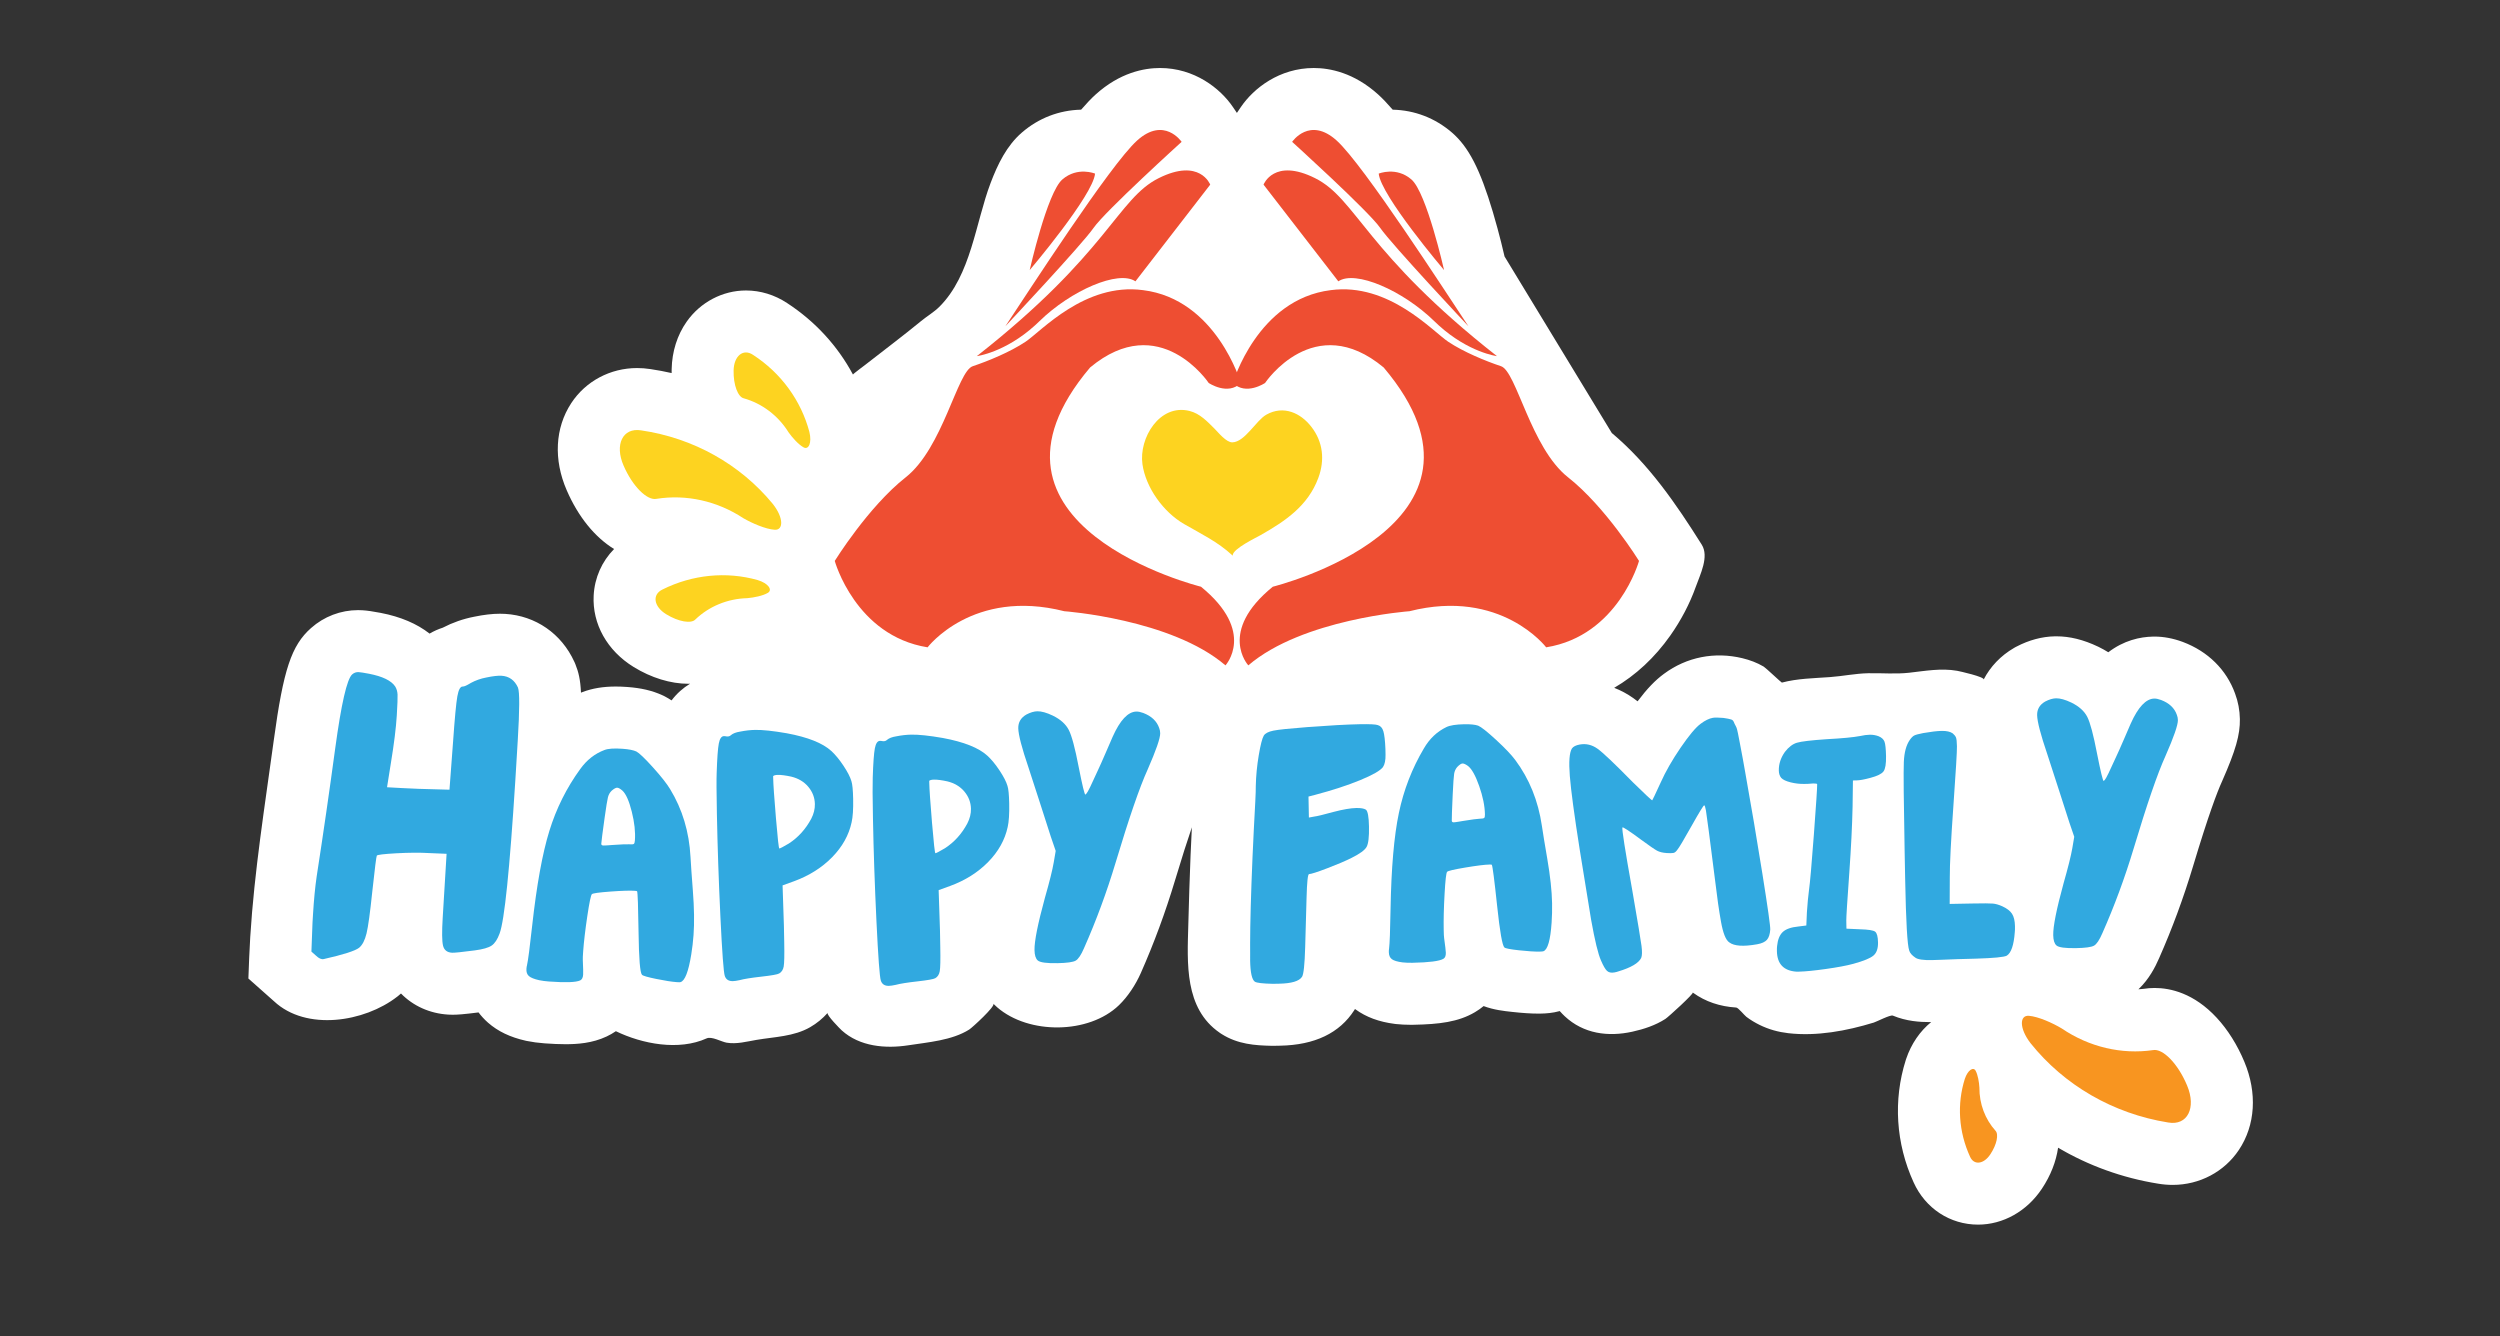 <?xml version="1.0" encoding="utf-8"?>
<!-- Generator: Adobe Illustrator 15.0.2, SVG Export Plug-In . SVG Version: 6.00 Build 0)  -->
<!DOCTYPE svg PUBLIC "-//W3C//DTD SVG 1.1//EN" "http://www.w3.org/Graphics/SVG/1.1/DTD/svg11.dtd">
<svg version="1.1" id="Layer_1" xmlns="http://www.w3.org/2000/svg" xmlns:xlink="http://www.w3.org/1999/xlink" x="0px" y="0px"
	 width="1714.959px" height="916.454px" viewBox="0 0 1714.959 916.454" enable-background="new 0 0 1714.959 916.454"
	 xml:space="preserve">
<rect x="0" y="0" width="1714.959" height="916.454" fill="#333333" stroke="none"/>
<path fill="#FFFFFF" d="M1539.594,728.37c-4.811-11.551-11.359-21.986-18.943-30.182c-15.642-16.902-31.803-20.451-42.607-20.451
	c-2.543,0-5.092,0.199-7.595,0.594c-1.165,0.158-2.347,0.252-3.532,0.313c7.264-6.912,11.475-15.078,14.194-21.354
	c8.927-20.158,16.754-41.35,23.276-63.021c10.569-35.229,16.604-51.02,19.802-58.063l0.206-0.461
	c9.235-20.996,12.305-31.74,12.124-42.463c-0.098-6.033-1.209-11.924-3.303-17.529c-5.896-16.334-18.568-28.875-35.783-35.367
	l-0.376-0.14c-6.449-2.363-12.887-3.563-19.132-3.563c-0.258,0-0.938,0.011-0.938,0.011c-9.051,0.176-20.078,2.626-30.73,10.742
	c-2.115-1.313-4.324-2.534-6.623-3.66l-0.432-0.208c-9.99-4.754-19.342-7.063-28.584-7.063c-0.32,0-0.644,0.003-1.004,0.009
	c-8.847,0.167-17.718,2.541-26.364,7.057l-0.843,0.438l-0.817,0.478c-9.174,5.319-16.291,12.852-20.856,21.707
	c0.944-1.848-16.58-5.756-18.197-6.039c-10.99-1.929-21.916,0.102-32.854,1.332c-9.336,1.049-18.716,0.154-28.077,0.342
	c-8.847,0.174-17.465,2.012-26.269,2.652c-11.044,0.807-22.228,0.924-32.999,3.773c-0.31,0.082-11.006-10.101-12.465-10.966
	c-4.563-2.708-9.506-4.531-14.65-5.774c-18.903-4.567-38.163-0.854-53.772,10.723c-5.967,4.369-11.612,10.227-18.092,18.861
	c-1.073-0.85-2.004-1.541-2.854-2.146l-0.116-0.082c-4.121-2.918-8.516-5.264-13.085-7.029c14.826-8.65,27.838-20.72,38.54-35.923
	c7.252-10.302,13.275-21.667,17.502-33.55c2.979-8.378,9.186-20.53,4.017-28.749c-17.52-27.853-36.243-55.231-61.688-76.569
	l-73.577-121.096c-0.135-0.601-3.364-14.892-8.023-30.525c-8.746-29.344-16.629-44.633-28.105-54.525
	c-11.516-9.926-25.529-15.315-40.615-15.669c-3.657-4.229-6.948-7.69-9.874-10.337c-16.66-15.075-33.255-18.239-44.243-18.239
	c-23.513,0-41.269,13.848-50.045,26.808l-2.702,3.989l-2.698-3.988c-8.776-12.96-26.532-26.81-50.048-26.81
	c-10.985,0-27.581,3.164-44.239,18.237c-2.929,2.648-6.221,6.109-9.877,10.339c-15.09,0.354-29.104,5.744-40.6,15.658
	c-10.513,9.056-16.653,21.884-21.495,34.627c-10.357,27.263-13.354,63.204-35.124,84.911c-3.718,3.708-8.483,6.459-12.551,9.807
	c-12.208,10.051-24.915,19.541-37.365,29.293c-0.521,0.409-9.521,7.138-9.383,7.395c-10.531-19.656-26.005-36.555-45.232-49.063
	c-8.531-5.625-18.252-8.597-28.142-8.597c-16.046,0-31.262,8.002-40.703,21.407c-6.484,9.209-10.045,20.483-10.292,32.605
	c-0.019,0.888-0.021,1.769-0.016,2.645c-4.803-1.092-9.665-2.014-14.584-2.739c-3.038-0.468-6.099-0.706-9.104-0.706
	c-18.407,0-35.301,9.006-45.187,24.091c-11.113,16.958-12.232,38.755-3.099,59.736c7.94,18.331,19.312,32.196,32.49,40.321
	c-8.341,8.502-13.364,19.645-14,31.911c-1.007,19.475,9.236,37.791,27.396,48.987c12.057,7.439,25.381,11.535,37.518,11.535
	c0.398,0,0.792-0.02,1.188-0.023c-4.699,2.844-9.042,6.637-12.67,11.434c-1.366-0.906-2.73-1.721-4.125-2.465l-1.183-0.631
	l-1.218-0.555c-6.804-3.098-14.39-4.861-23.827-5.555c-2.79-0.209-5.472-0.313-7.972-0.313c-8.6,0-16.042,1.236-22.738,3.783
	c-0.355,0.135-0.708,0.283-1.063,0.424c-0.418-8.963-1.692-14.158-3.789-19.375l-0.369-0.918l-0.411-0.9
	c-8.815-19.292-26.521-31.569-47.432-32.846c-1.16-0.069-2.355-0.104-3.555-0.104c-5.255,0-11.071,0.675-17.771,2.063
	c-7.519,1.46-14.756,3.989-21.536,7.526c-3.047,0.982-6.082,2.316-9.004,4.042c-8.688-6.806-19.867-11.56-33.418-14.192
	l-0.127-0.024c-5.578-1.066-9.162-1.584-12.391-1.79c-1.03-0.065-2.075-0.098-3.104-0.098c-11.896,0-23.371,4.38-32.249,12.273
	c-13.486,11.947-18.982,28.472-25.578,76.916c-6.116,44.932-13.34,89.783-16.159,135.084c-0.591,9.475-0.912,18.959-1.27,28.445
	c0,0,17.596,15.609,17.599,15.611c22.045,20.613,61.991,14.35,84.488-3.17l0.458-0.357l0.448-0.369
	c0.573-0.471,1.136-0.955,1.688-1.451c8.249,8.451,19.576,13.707,32.423,14.48c0.995,0.061,1.989,0.092,3.031,0.092
	c3.288,0,7.389-0.273,17.74-1.59c1.875,2.482,3.993,4.803,6.37,6.906l0.158,0.141c6.77,5.932,15.193,9.971,25.757,12.346
	l0.424,0.096l0.425,0.088c3.801,0.771,7.739,1.305,12.104,1.631c5.494,0.402,10.207,0.598,14.408,0.598
	c7.929,0,18.292-0.604,28.243-5.305c2.229-1.051,4.338-2.262,6.327-3.617c18.172,8.814,43.195,13.563,62.255,4.926
	c3.505-1.57,10.164,2.361,13.768,2.955c6.88,1.135,13.644-0.766,20.389-1.916c12.384-2.109,25.722-2.277,36.879-8.734
	c4.542-2.617,8.569-5.939,11.988-9.803c-1.087,1.229,8.604,11.061,9.636,11.992c12.363,11.182,30.081,12.656,45.642,10.246
	c13.514-2.094,30.076-3.34,41.866-10.828c1.984-1.262,18.162-16.027,16.512-17.695c0.884,0.893,1.764,1.715,2.621,2.455
	c21.633,18.773,62.836,18.521,83.534-1.428c6.212-5.988,11.513-14.17,15.002-22.051c9.004-20.34,16.89-41.693,23.444-63.494
	c4.7-15.664,8.513-27.516,11.585-36.486c-0.384,7.18-0.685,13.592-0.89,19.059c-0.677,15.982-1.117,31.967-1.556,47.955
	c-0.714,26.082-2.778,57.148,21.537,73.908l0.665,0.457l0.681,0.434c11.038,7.006,22.953,7.822,34.212,8.059l0.841,0.02l5.094-0.096
	c23.677-0.449,40.776-8.646,50.828-24.363c0.171-0.27,0.323-0.539,0.487-0.809c0.021,0.016,0.043,0.033,0.063,0.051l0.271,0.197
	c7.334,5.334,16.146,8.596,26.933,9.971l0.438,0.055l0.439,0.047c3.214,0.342,6.592,0.516,10.04,0.516
	c0.676,0,1.359-0.008,2.058-0.021c17.476-0.336,30.614-1.895,41.979-8.594c2.144-1.26,4.154-2.672,6.024-4.223
	c7.025,2.639,13.931,3.389,19.597,4.002c7.084,0.783,12.944,1.164,17.916,1.164c0.602,0,1.185-0.006,1.748-0.018
	c3.625-0.063,8.051-0.365,12.951-1.721c1.09,1.238,2.227,2.42,3.429,3.545c12.909,12.08,29.776,14.258,46.372,10.604
	c7.921-1.744,15.803-4.348,22.665-8.756c1.983-1.273,19.732-17.445,18.779-18.127c0.132,0.094,0.266,0.189,0.396,0.283
	c8.271,5.963,18.146,9.324,29.422,10.031c1.399,0.088,5.61,5.324,6.93,6.334c2.833,2.166,5.913,4.002,9.109,5.578
	c6.239,3.074,12.841,4.9,19.741,5.688c19.497,2.229,39.979-1.578,58.613-7.299c1.896-0.582,11.347-5.484,13.045-4.773
	c9.267,3.889,18.528,4.453,25.346,4.453c0.308,0,0.637-0.008,0.952-0.01c-7.612,6.172-13.649,14.842-17.184,25.309l-0.126,0.375
	l-0.12,0.379c-8.702,27.471-6.793,57.24,5.37,83.854c8.079,17.914,25.002,29.025,44.256,29.025c17.179,0,33.538-9.221,43.782-24.662
	c6.051-9.1,9.734-18.713,11.088-28.1c20.79,12.264,43.979,20.689,68.528,24.656c3.373,0.57,6.771,0.859,10.104,0.859
	c18.424-0.002,35.398-8.98,45.409-24.021C1547.185,771.792,1548.531,749.743,1539.594,728.37z"/>
<g>
	<path fill="#EE4E32" d="M636.312,444.053c0,0,30.96-40.69,93.767-24.767c0,0,73.419,5.306,110.571,37.148
		c0,0,21.231-22.997-16.807-53.958c0,0-168.068-41.57-76.073-150.375c47.766-39.805,81.381,10.614,81.381,10.614
		s13.118,8.847,22.038,0c0,0-16.731-57.494-67.151-63.688c-39.807-5.306-69.881,28.306-80.499,35.381
		c-10.611,7.079-25.648,13.27-36.266,16.808c-10.613,3.538-20.343,56.045-45.996,76.23c-25.651,20.188-48.653,57.34-48.653,57.34
		S586.778,436.093,636.312,444.053z"/>
	<path fill="#EE4E32" d="M670.087,244.3c0,0,19.307-2.423,39.958-21.15c0.965-0.875,1.934-1.785,2.902-2.734
		c21.71-21.23,54.364-35.373,65.939-27.423l51.302-66.34c0,0-7.073-18.575-35.38-4.423
		C766.504,136.381,760.314,173.534,670.087,244.3z"/>
	<path fill="#EE4E32" d="M689.668,223.794c0,0,52.51-55.921,60.472-67.422c7.959-11.498,60.434-59.071,60.434-59.071
		s-11.978-17.69-30.553-0.883C761.444,113.224,705.607,199.865,689.668,223.794z"/>
	<path fill="#EE4E32" d="M706.353,185.282c0,0,43.461-51.181,44.832-66.183c0,0-11.973-5.005-22.415,4
		C718.323,132.099,706.353,185.282,706.353,185.282z"/>
	<path fill="#EE4E32" d="M1060.648,444.053c0,0-30.961-40.69-93.766-24.767c0,0-73.419,5.306-110.57,37.148
		c0,0-21.229-22.997,16.81-53.958c0,0,168.063-41.57,76.072-150.375c-47.77-39.805-81.383,10.614-81.383,10.614
		s-13.118,8.847-22.038,0c0,0,16.729-57.494,67.15-63.688c39.807-5.306,69.883,28.306,80.498,35.381
		c10.612,7.079,25.651,13.27,36.266,16.808c10.616,3.538,20.349,56.045,45.996,76.23c25.655,20.188,48.653,57.34,48.653,57.34
		S1110.183,436.093,1060.648,444.053z"/>
	<path fill="#EE4E32" d="M1026.878,244.3c0,0-19.311-2.423-39.964-21.15c-0.965-0.875-1.934-1.785-2.903-2.734
		c-21.709-21.23-54.363-35.373-65.938-27.423l-51.306-66.34c0,0,7.08-18.575,35.384-4.423
		C930.454,136.381,936.648,173.534,1026.878,244.3z"/>
	<path fill="#EE4E32" d="M1007.296,223.794c0,0-52.514-55.921-60.474-67.422c-7.964-11.498-60.436-59.071-60.436-59.071
		s11.979-17.69,30.553-0.883C935.515,113.224,991.354,199.865,1007.296,223.794z"/>
	<path fill="#EE4E32" d="M990.609,185.282c0,0-43.464-51.181-44.83-66.183c0,0,11.972-5.005,22.416,4
		C978.639,132.099,990.609,185.282,990.609,185.282z"/>
	<path fill="#31A9E0" d="M414.675,514.489c2.535-0.979,6.7-1.26,12.487-0.83c4.238,0.311,7.356,0.936,9.369,1.852
		c1.988,1.064,5.768,4.666,11.326,10.832c5.563,6.158,9.491,11.146,11.804,14.939c8.428,13.805,13.1,29.35,14.021,46.621
		c0.271,5.063,0.812,12.73,1.604,23.012c0.935,11.973,1.085,22.133,0.471,30.5c-0.329,4.5-0.85,8.924-1.553,13.264
		c-1.917,11.895-4.388,18.24-7.419,19.053c-0.272,0.104-1.109,0.113-2.522,0.006c-3.472-0.25-8.175-0.988-14.103-2.205
		c-5.917-1.207-9.184-2.16-9.773-2.85c-1.326-1.396-2.102-11.023-2.34-28.883c-0.24-17.869-0.58-27.332-1.009-28.406
		c-0.124-0.139-0.637-0.244-1.53-0.303c-3.224-0.24-8.792-0.072-16.729,0.508c-7.926,0.586-12.183,1.182-12.743,1.787
		c-0.685,0.584-1.729,5.588-3.141,15c-1.403,9.398-2.358,17.506-2.856,24.328c-0.221,2.959-0.297,4.889-0.238,5.807
		c0.249,5.445,0.323,8.814,0.229,10.105c-0.146,2.053-0.827,3.355-2.026,3.92c-2.82,1.346-9.954,1.594-21.404,0.756
		c-2.445-0.184-4.687-0.477-6.725-0.891c-3.438-0.773-5.787-1.727-7.063-2.842c-1.276-1.133-1.833-2.791-1.677-4.977
		c0.079-1.035,0.195-1.803,0.365-2.307c0.77-3.438,1.955-12.461,3.549-27.092c3.098-27.971,7.02-49.67,11.785-65.098
		c4.752-15.434,11.811-29.59,21.166-42.48C402.469,521.35,408.031,516.975,414.675,514.489z M426.985,542.368
		c-1.455-1.273-2.644-1.947-3.54-2.018c-0.9-0.064-2.182,0.619-3.836,2.051c-1.248,1.205-2.104,2.695-2.56,4.467
		c-0.454,1.777-1.229,6.504-2.303,14.188c-1.377,9.859-2.132,15.75-2.271,17.68c-0.055,0.771,0.362,1.193,1.269,1.264
		c0.252,0.012,0.64,0.012,1.162-0.014c0.516-0.033,1.266-0.07,2.243-0.123c0.972-0.064,1.847-0.117,2.629-0.197
		c6.371-0.439,10.27-0.605,11.678-0.498c1.806,0.135,2.909,0.055,3.315-0.244c0.412-0.287,0.663-1.076,0.756-2.371
		c0.437-5.783-0.285-12.363-2.135-19.748C431.54,549.428,429.406,544.612,426.985,542.368z"/>
	<path fill="#31A9E0" d="M507.729,501.872c3.591-0.719,7.009-1.107,10.229-1.164c5.161-0.105,12.406,0.674,21.729,2.295
		c14.493,2.689,24.703,6.76,30.612,12.189c2.755,2.529,5.524,5.893,8.317,10.098c2.789,4.203,4.601,7.73,5.431,10.537
		c0.677,2.049,1.076,6.109,1.203,12.172c0.132,7.098-0.218,12.459-1.057,16.084c-1.898,8.816-6.355,16.793-13.378,23.967
		c-7.025,7.16-15.729,12.65-26.099,16.459l-7.887,2.857l0.913,27.658l0.226,11.412c0.16,8.77,0.043,14.291-0.362,16.553
		c-0.412,2.266-1.452,3.863-3.106,4.799c-1.141,0.672-5.196,1.396-12.146,2.17c-6.959,0.779-11.974,1.584-15.05,2.42
		c-1.922,0.412-3.468,0.646-4.63,0.668c-2.838,0.051-4.67-1.139-5.487-3.58c-0.821-2.43-1.827-15.99-3.006-40.678
		c-1.179-24.678-1.979-48.176-2.409-70.492c-0.281-14.445-0.328-23.793-0.147-28.061c0.326-10.066,0.813-16.779,1.455-20.148
		c0.648-3.369,1.804-5.068,3.485-5.102c0.646-0.014,1.161,0.049,1.549,0.166c1.421,0.23,2.518-0.047,3.274-0.836
		C502.784,503.127,504.901,502.313,507.729,501.872z M542.764,532.75c-3.883-0.832-6.927-1.227-9.115-1.182
		c-1.682,0.027-2.773,0.313-3.28,0.836l0.025,1.354c0.079,4.254,0.712,13.365,1.883,27.344c1.165,13.98,1.945,20.959,2.331,20.955
		c0.511-0.02,2.69-1.146,6.516-3.42c6.368-4.115,11.487-9.762,15.353-16.934c1.746-3.383,2.582-6.75,2.516-10.109
		c-0.081-4.381-1.579-8.32-4.479-11.818C551.601,536.292,547.691,533.944,542.764,532.75z"/>
	<path fill="#31A9E0" d="M614.793,505.114c3.597-0.715,7.009-1.104,10.242-1.162c5.146-0.102,12.387,0.666,21.717,2.291
		c14.489,2.695,24.694,6.762,30.61,12.195c2.755,2.525,5.526,5.896,8.316,10.104c2.79,4.193,4.603,7.715,5.43,10.537
		c0.68,2.045,1.08,6.1,1.194,12.16c0.139,7.098-0.213,12.463-1.044,16.08c-1.896,8.816-6.362,16.797-13.37,23.967
		c-7.036,7.17-15.735,12.654-26.11,16.465l-7.875,2.857l0.915,27.654l0.208,11.416c0.167,8.768,0.048,14.285-0.364,16.559
		c-0.408,2.254-1.437,3.855-3.095,4.799c-1.154,0.66-5.202,1.385-12.148,2.168c-6.95,0.771-11.966,1.58-15.052,2.41
		c-1.926,0.42-3.472,0.645-4.633,0.672c-2.839,0.055-4.669-1.139-5.484-3.576c-0.816-2.432-1.823-15.996-3.008-40.676
		c-1.17-24.68-1.979-48.18-2.399-70.496c-0.276-14.443-0.326-23.793-0.152-28.055c0.323-10.07,0.808-16.781,1.454-20.152
		c0.646-3.367,1.808-5.072,3.482-5.104c0.643-0.01,1.163,0.045,1.56,0.16c1.42,0.238,2.515-0.045,3.266-0.82
		C609.854,506.362,611.961,505.553,614.793,505.114z M649.827,535.991c-3.884-0.834-6.922-1.227-9.114-1.184
		c-1.685,0.035-2.776,0.314-3.276,0.842l0.03,1.348c0.083,4.262,0.702,13.377,1.871,27.354c1.171,13.98,1.95,20.957,2.332,20.953
		c0.513-0.008,2.691-1.146,6.521-3.416c6.371-4.125,11.494-9.762,15.349-16.943c1.747-3.379,2.588-6.748,2.521-10.105
		c-0.083-4.385-1.581-8.32-4.481-11.814C658.666,539.536,654.753,537.194,649.827,535.991z"/>
	<path fill="#31A9E0" d="M704.044,490.176c2.778-1.459,5.299-2.205,7.551-2.248c2.813-0.051,6.347,0.934,10.604,2.969
		c5.259,2.564,8.907,5.846,10.953,9.811c2.047,3.969,4.319,12.477,6.823,25.508c2.486,12.617,4.013,18.914,4.581,18.908l0.829-0.863
		c0.819-0.852,3.393-6.104,7.716-15.752c1.22-2.563,3.035-6.645,5.458-12.252c2.431-5.598,3.977-9.184,4.656-10.742
		c5.127-11.496,10.566-17.293,16.333-17.395c1.275-0.031,2.821,0.281,4.667,0.955c5.667,2.143,9.313,5.588,10.966,10.338
		c0.433,1.123,0.674,2.318,0.692,3.576c0.066,3.375-2.803,11.66-8.59,24.861c-5.544,12.199-12.874,33.52-22.002,63.936
		c-6.088,20.246-13.311,39.801-21.67,58.664c-2.021,4.682-3.939,7.533-5.75,8.551c-1.813,1.012-5.952,1.592-12.413,1.719
		c-7.458,0.145-11.972-0.479-13.553-1.854c-1.428-1.234-2.181-3.615-2.242-7.131c-0.117-6.057,2.259-17.986,7.127-35.807
		c3.163-11.031,5.189-19.164,6.075-24.385l1.338-7.826l-3.374-9.861c-1.772-5.451-4.101-12.654-6.943-21.605
		c-2.843-8.949-5.612-17.479-8.298-25.58c-4.612-13.563-6.976-22.594-7.062-27.098C698.447,495.495,700.283,492.364,704.044,490.176
		z"/>
	<path fill="#31A9E0" d="M897.115,498.756c14.949-1.131,26.808-1.779,35.568-1.951c7.053-0.133,11.226,0.074,12.51,0.615
		c1.844,0.527,3.11,1.951,3.793,4.27c0.682,2.313,1.141,6.303,1.388,11.938l0.078,4.031c0.079,3.816-0.51,6.648-1.739,8.506
		c-1.795,2.445-6.998,5.426-15.618,8.986c-8.625,3.555-18.979,6.932-31.064,10.133l-4.428,1.141l0.271,14.402l3.809-0.705
		c1.687-0.172,6.117-1.246,13.282-3.213c6.469-1.686,11.607-2.559,15.421-2.629c3.104-0.064,5.307,0.318,6.593,1.139
		c1.29,0.965,1.997,4.838,2.125,11.621c0.138,7.068-0.413,11.699-1.638,13.914c-1.229,2.219-4.645,4.713-10.245,7.504
		c-4.056,2.053-9.588,4.42-16.604,7.096c-7.011,2.686-11.226,4.031-12.641,4.059c-0.845,0.02-1.416,5.434-1.698,16.238
		c-0.293,10.814-0.604,22.123-0.95,33.928c-0.331,11.803-1.058,18.566-2.146,20.271c-1.924,3.01-7.19,4.588-15.813,4.752
		l-4.229,0.078c-6.926-0.145-11.029-0.629-12.32-1.447c-2.005-1.383-3.083-6.168-3.242-14.352c-0.016-0.988-0.016-2.758,0.005-5.297
		c0.021-2.543,0.021-4.666-0.018-6.363c0.018-14.115,0.558-33.848,1.628-59.145c0.191-5.1,0.486-11.527,0.905-19.309
		c0.415-7.773,0.756-14.176,1.012-19.197c0.256-5.018,0.367-8.512,0.331-10.49c0.148-6.926,0.823-13.975,2.029-21.135
		c1.206-7.152,2.359-11.652,3.451-13.51c0.96-1.576,3.135-2.717,6.512-3.408C876.807,500.522,884.698,499.704,897.115,498.756z"/>
	<path fill="#31A9E0" d="M992.156,498.792c2.429-1.205,6.547-1.861,12.351-1.98c4.254-0.066,7.42,0.258,9.5,0.986
		c2.075,0.865,6.176,4.105,12.287,9.732c6.101,5.627,10.477,10.223,13.125,13.775c9.673,12.98,15.761,28.023,18.28,45.127
		c0.736,5.023,1.979,12.613,3.727,22.766c2.024,11.844,3.123,21.947,3.279,30.326c0.091,4.514-0.021,8.965-0.322,13.354
		c-0.808,12.021-2.681,18.572-5.623,19.652c-0.261,0.129-1.099,0.223-2.518,0.246c-3.477,0.066-8.226-0.232-14.237-0.896
		c-6.014-0.652-9.346-1.297-10-1.934c-1.446-1.264-3.109-10.773-4.998-28.539c-1.885-17.773-3.097-27.166-3.636-28.188
		c-0.135-0.123-0.649-0.186-1.549-0.168c-3.229,0.063-8.762,0.75-16.604,2.055c-7.846,1.318-12.021,2.301-12.525,2.953
		c-0.631,0.66-1.22,5.727-1.738,15.229c-0.535,9.486-0.725,17.66-0.594,24.488c0.052,2.969,0.147,4.895,0.298,5.803
		c0.75,5.408,1.138,8.744,1.162,10.043c0.036,2.049-0.517,3.426-1.666,4.09c-2.68,1.602-9.758,2.512-21.235,2.732
		c-2.447,0.047-4.711-0.045-6.786-0.266c-3.482-0.443-5.919-1.176-7.294-2.176c-1.37-1.016-2.076-2.611-2.118-4.805
		c-0.02-1.029,0.027-1.809,0.144-2.324c0.448-3.494,0.796-12.59,1.031-27.307c0.494-28.125,2.398-50.1,5.713-65.902
		c3.302-15.807,9.023-30.557,17.151-44.262C980.625,506.749,985.763,501.879,992.156,498.792z M1006.984,525.413
		c-1.567-1.129-2.808-1.693-3.707-1.674c-0.896,0.016-2.114,0.818-3.634,2.393c-1.13,1.311-1.843,2.869-2.133,4.689
		c-0.294,1.811-0.623,6.592-0.986,14.336c-0.454,9.947-0.664,15.887-0.63,17.816c0.018,0.771,0.477,1.146,1.375,1.131
		c0.26-0.006,0.646-0.035,1.162-0.115c0.513-0.072,1.256-0.178,2.22-0.33c0.963-0.148,1.831-0.297,2.604-0.443
		c6.304-1.02,10.155-1.541,11.585-1.568c1.805-0.037,2.892-0.215,3.273-0.553c0.389-0.324,0.563-1.139,0.534-2.432
		c-0.108-5.795-1.429-12.283-3.947-19.465C1012.175,532.024,1009.605,527.422,1006.984,525.413z"/>
	<path fill="#31A9E0" d="M1166.661,496.465c2.999-2.242,5.77-3.592,8.313-4.053c1.4-0.25,3.828-0.219,7.286,0.074
		c1.619,0.232,2.665,0.41,3.144,0.525c0.479,0.105,1.158,0.277,2.053,0.506c0.897,0.23,1.527,0.814,1.888,1.732
		c0.358,0.906,0.827,1.879,1.401,2.891c0.58,1.018,1.076,2.691,1.489,5.037c0.42,2.355,0.881,4.734,1.379,7.123
		c0.495,2.404,1.147,5.895,1.97,10.459l1.496,8.391c4.187,23.354,8.147,46.768,11.89,70.207c3.739,23.436,5.532,36.219,5.396,38.344
		c-0.221,3.188-0.979,5.514-2.287,7c-1.311,1.471-3.554,2.506-6.721,3.064c-9.402,1.686-15.771,1.252-19.104-1.301
		c-2.373-1.533-4.263-6.244-5.674-14.121c-1.389-7.734-2.698-16.873-3.93-27.402c-3.771-29.855-5.914-46.178-6.407-48.977
		c-0.427-2.404-0.841-3.576-1.223-3.516c-0.5,0.098-3.353,4.729-8.511,13.914c-5.462,9.754-8.744,15.256-9.828,16.498
		c-0.932,1.352-1.854,2.1-2.734,2.25c-1.023,0.191-2.585,0.215-4.712,0.063c-2.651-0.176-4.813-0.701-6.479-1.584
		c-1.661-0.887-5.369-3.434-11.099-7.646c-8.146-6.02-12.386-8.789-12.695-8.34c-0.518,0.746,1.757,15.275,6.821,43.592
		c3.672,21.232,5.759,33.791,6.263,37.699c0.5,3.908,0.434,6.633-0.202,8.195c-1.725,3.582-6.995,6.689-15.822,9.322
		c-0.623,0.24-1.497,0.469-2.637,0.674c-2.155,0.377-3.832,0.021-5.013-1.08c-1.173-1.098-2.555-3.473-4.124-7.121
		c-1.961-4.363-4.216-13.658-6.761-27.877c-0.594-3.301-3.18-19.221-7.764-47.762c-3.792-24.076-6.074-41.041-6.852-50.859
		c-0.776-9.813-0.302-16.131,1.428-18.93c0.937-1.346,2.737-2.254,5.406-2.738c4.312-0.77,8.353,0.189,12.107,2.848
		c3.755,2.678,11.801,10.307,24.151,22.904c8.588,8.418,13.069,12.596,13.447,12.531c0.122-0.029,2.024-4.037,5.706-12.033
		c3.36-7.545,7.954-15.574,13.771-24.098C1158.711,504.374,1163.293,498.899,1166.661,496.465z"/>
	<path fill="#31A9E0" d="M1275.911,504.911c2.565-0.566,4.821-0.865,6.761-0.898c2.06-0.043,4.071,0.307,6.021,1.037
		c2.079,0.869,3.421,2.102,4.033,3.699c0.608,1.604,0.959,4.918,1.063,9.945c0.104,5.295-0.481,8.789-1.738,10.484
		c-1.259,1.703-4.26,3.18-9.011,4.428c-4.107,1.109-7.256,1.693-9.448,1.732l-2.513,0.049l-0.234,17.998
		c-0.271,12.91-1.026,27.951-2.241,45.137c-1.427,19.893-2.127,30.873-2.073,32.938l0.1,5.598l9.294,0.418
		c5.685,0.152,9.146,0.691,10.391,1.637c1.24,0.953,1.907,3.426,1.981,7.418c0.073,4.125-0.959,7.104-3.125,8.959
		c-2.158,1.846-6.771,3.734-13.823,5.68c-4.612,1.254-10.916,2.428-18.891,3.551c-7.98,1.125-14.094,1.729-18.351,1.814l-1.743,0.02
		c-8.795-0.602-13.268-5.297-13.428-14.061c-0.032-1.545,0.007-2.707,0.119-3.486c0.431-4.396,1.725-7.617,3.881-9.654
		c2.154-2.033,5.748-3.299,10.771-3.785l5.408-0.684l0.397-9.105c0.397-5.939,0.887-11.045,1.447-15.313
		c0.69-4.781,1.798-17.48,3.346-38.092c1.547-20.604,2.286-32.063,2.249-34.393c-0.017-0.383-0.924-0.563-2.717-0.527
		c-0.393,0.004-0.971,0.049-1.741,0.129c-0.773,0.082-1.424,0.125-1.94,0.131l-2.316,0.051c-3.225,0.063-6.394-0.301-9.5-1.08
		c-3.112-0.779-5.265-1.793-6.442-3.064c-1.063-1.27-1.611-2.945-1.652-5.006c-0.077-4.51,1.317-8.801,4.204-12.854
		c2.521-3.271,5.256-5.354,8.21-6.252c2.949-0.893,9.766-1.705,20.461-2.428C1263.819,506.497,1271.42,505.772,1275.911,504.911z"/>
	<path fill="#31A9E0" d="M1319.283,502.879c5.361-0.932,9.553-1.434,12.59-1.486c3.451-0.068,6.012,0.51,7.7,1.717
		c1.118,0.945,1.857,1.896,2.225,2.854c0.359,0.963,0.579,2.955,0.633,5.998c0.068,3.439-0.752,17.049-2.431,40.818
		c-1.688,23.752-2.51,40.189-2.473,49.295l-0.074,18.006l15.512-0.293c7.452-0.141,12.143-0.133,14.074,0.047
		c1.938,0.162,4.086,0.783,6.452,1.832c3.193,1.469,5.445,3.18,6.722,5.152c1.278,1.982,1.958,4.83,2.027,8.553
		c0.032,1.795-0.007,3.172-0.134,4.145c-0.647,8.838-2.484,14.189-5.482,16.045c-1.776,0.994-8.865,1.68-21.278,2.059
		c-3.727,0.064-7.931,0.186-12.623,0.344c-4.691,0.16-8.335,0.295-10.957,0.418c-2.612,0.113-4.752,0.193-6.402,0.217
		c-5.938,0.123-9.74-0.43-11.419-1.641c-2.389-1.611-3.794-3.236-4.241-4.883c-1.305-3.566-2.23-19.75-2.781-48.586
		c-0.038-1.934-0.08-4.201-0.131-6.828l-0.236-12.412c-0.654-34.479-0.846-54.996-0.555-61.564
		c0.282-6.561,1.646-11.586,4.064-15.076c1.066-1.537,2.083-2.559,3.039-3.061C1314.062,504.045,1316.115,503.487,1319.283,502.879z
		"/>
	<path fill="#31A9E0" d="M1402.922,481.26c2.758-1.438,5.264-2.193,7.49-2.234c2.788-0.051,6.302,0.93,10.521,2.938
		c5.21,2.551,8.831,5.799,10.871,9.74c2.021,3.938,4.274,12.371,6.747,25.307c2.474,12.506,3.986,18.762,4.55,18.75l0.822-0.85
		c0.817-0.854,3.367-6.068,7.655-15.643c1.206-2.533,3.021-6.576,5.416-12.141c2.399-5.551,3.944-9.102,4.606-10.656
		c5.089-11.402,10.493-17.156,16.21-17.268c1.258-0.021,2.791,0.297,4.614,0.965c5.632,2.123,9.26,5.543,10.879,10.262
		c0.438,1.105,0.677,2.285,0.697,3.541c0.063,3.346-2.774,11.563-8.531,24.65c-5.497,12.104-12.76,33.252-21.813,63.426
		c-6.043,20.078-13.203,39.469-21.498,58.184c-2.008,4.648-3.896,7.471-5.702,8.482c-1.795,1.008-5.896,1.58-12.309,1.693
		c-7.4,0.145-11.875-0.473-13.434-1.826c-1.431-1.232-2.166-3.594-2.232-7.076c-0.114-6.008,2.232-17.834,7.076-35.514
		c3.126-10.939,5.138-19.014,6.027-24.189l1.313-7.771l-3.336-9.768c-1.771-5.414-4.071-12.557-6.896-21.438
		c-2.821-8.875-5.554-17.33-8.229-25.371c-4.582-13.453-6.911-22.41-7-26.881C1397.366,486.53,1399.196,483.422,1402.922,481.26z"/>
	<path fill="#F89520" d="M1500.34,744.711c6.387,15.271,0.274,27.637-13.015,25.301c-37.763-6.055-71.377-25.588-94.438-54.451
		c-7.872-10.234-7.513-19.289-1.084-18.732l0,0c6.458,0.514,16.308,4.939,22.563,8.705c18.745,12.74,41.086,17.932,62.522,14.83
		C1483.584,719.09,1493.971,729.413,1500.34,744.711L1500.34,744.711z"/>
	<path fill="#F89520" d="M1365.315,791.874c-4.489,6.789-11.211,7.666-13.89,1.609c-7.846-17.08-9.051-36.146-3.564-53.459
		c2.029-6.014,5.816-8.338,7.361-5.561l0,0c1.551,2.771,2.438,8.01,2.618,11.594c-0.097,11.131,3.893,21.666,11.021,29.59
		C1371.199,778.028,1369.834,785.09,1365.315,791.874L1365.315,791.874z"/>
	<path fill="#31A9E0" d="M333.562,464.764c4.52-0.951,8.005-1.355,10.465-1.209c5.204,0.318,8.964,3.012,11.278,8.074
		c1.202,2.99,1.154,15.152-0.141,36.471l-1.677,27.598c-3.855,60.865-7.432,95.73-10.748,104.617
		c-1.475,4.061-3.297,6.836-5.467,8.324c-2.165,1.48-6.042,2.584-11.626,3.322c-8.849,1.16-14.033,1.695-15.567,1.594
		c-3.376-0.191-5.433-1.828-6.166-4.869c-0.738-3.059-0.812-9.479-0.214-19.287l0.755-12.424l1.899-31.279l-11.967-0.498
		c-6.295-0.383-13.757-0.328-22.406,0.135c-8.646,0.48-13.144,1.016-13.482,1.613c-0.343,0.432-1.38,8.68-3.123,24.736
		c-1.492,14.369-2.797,23.912-3.934,28.613c-1.135,4.699-2.832,7.986-5.097,9.852c-2.751,2.143-10.832,4.721-24.25,7.758
		c-1.568,0.367-3.366-0.434-5.396-2.402l-3.071-2.725l0.746-19.807l0.363-5.98c0.595-9.818,1.427-18.381,2.489-25.707
		c4.568-29.574,8.807-58.865,12.724-87.869c4.176-30.684,8.051-47.604,11.634-50.777c1.298-1.15,2.793-1.676,4.479-1.568
		c1.229,0.078,3.588,0.447,7.087,1.115c9.276,1.807,15.254,4.703,17.939,8.713c0.979,1.596,1.521,3.439,1.628,5.523
		c0.103,2.078-0.075,6.883-0.53,14.398c-0.513,8.43-1.868,19.357-4.067,32.768l-2.621,16.455c6.593,0.404,13.809,0.766,21.638,1.086
		l21.195,0.6l2.463-32.865c1.142-16.236,2.119-26.646,2.938-31.213c0.815-4.564,2.067-6.801,3.756-6.701
		c0.918,0.063,2.739-0.758,5.46-2.439C326.282,466.715,329.822,465.465,333.562,464.764z"/>
	<path fill="#FDD320" d="M427.761,319.394c-6.268-14.394-0.623-26.2,12.005-24.178c35.917,5.25,68.071,23.34,90.321,50.417
		c7.625,9.604,7.401,18.204,1.293,17.769l0,0c-6.138-0.396-15.548-4.486-21.527-7.967c-17.95-11.839-39.209-16.466-59.522-13.238
		C444.005,343.493,434.02,333.84,427.761,319.394L427.761,319.394z"/>
	<path fill="#FDD320" d="M503.242,254.146c0.198-9.944,6.562-15.261,13.301-10.74c19.299,12.504,33.021,31.442,38.682,52.908
		c1.843,7.56-0.563,12.442-3.957,10.577l0,0c-3.436-1.853-7.776-6.687-10.296-10.274c-7.198-11.568-18.212-19.847-30.769-23.384
		C506.222,272.313,503.021,264.106,503.242,254.146L503.242,254.146z"/>
	<path fill="#FDD320" d="M456.955,421.33c-8.473-5.225-9.823-13.41-2.52-16.932c20.575-10.282,43.853-12.511,65.229-6.5
		c7.441,2.224,10.434,6.768,7.105,8.771l0,0c-3.334,2.023-9.704,3.298-14.076,3.66c-13.625,0.343-26.355,5.635-35.745,14.672
		C474.132,427.964,465.446,426.567,456.955,421.33L456.955,421.33z"/>
	<path fill="#FDD320" d="M886.031,282.641c-5.469-1.832-11.469-1.523-17.391,1.844c-7.058,4.014-14.636,18.689-23.233,18.96
		c-4.171,0.135-9.662-6.782-12.185-9.298c-5.019-4.998-10.062-10.448-17.195-12.239c-20.585-5.165-34.854,18.699-32.332,36.512
		c2.288,16.144,14.436,32.904,28.538,41.042c11.443,6.612,23.21,12.271,32.987,21.349c0.021,0.202,0.038,0.315,0.038,0.315
		s0.054-0.05,0.146-0.141c0.095,0.091,0.149,0.141,0.149,0.141s0.013-0.111,0.036-0.305c0.535-4.57,15.808-11.83,19.232-13.773
		c17.152-9.745,32.42-20.105,39.521-39.187c4.608-12.384,3.229-24.802-4.8-35.122C895.854,287.988,891.178,284.367,886.031,282.641z
		"/>
</g>
</svg>

